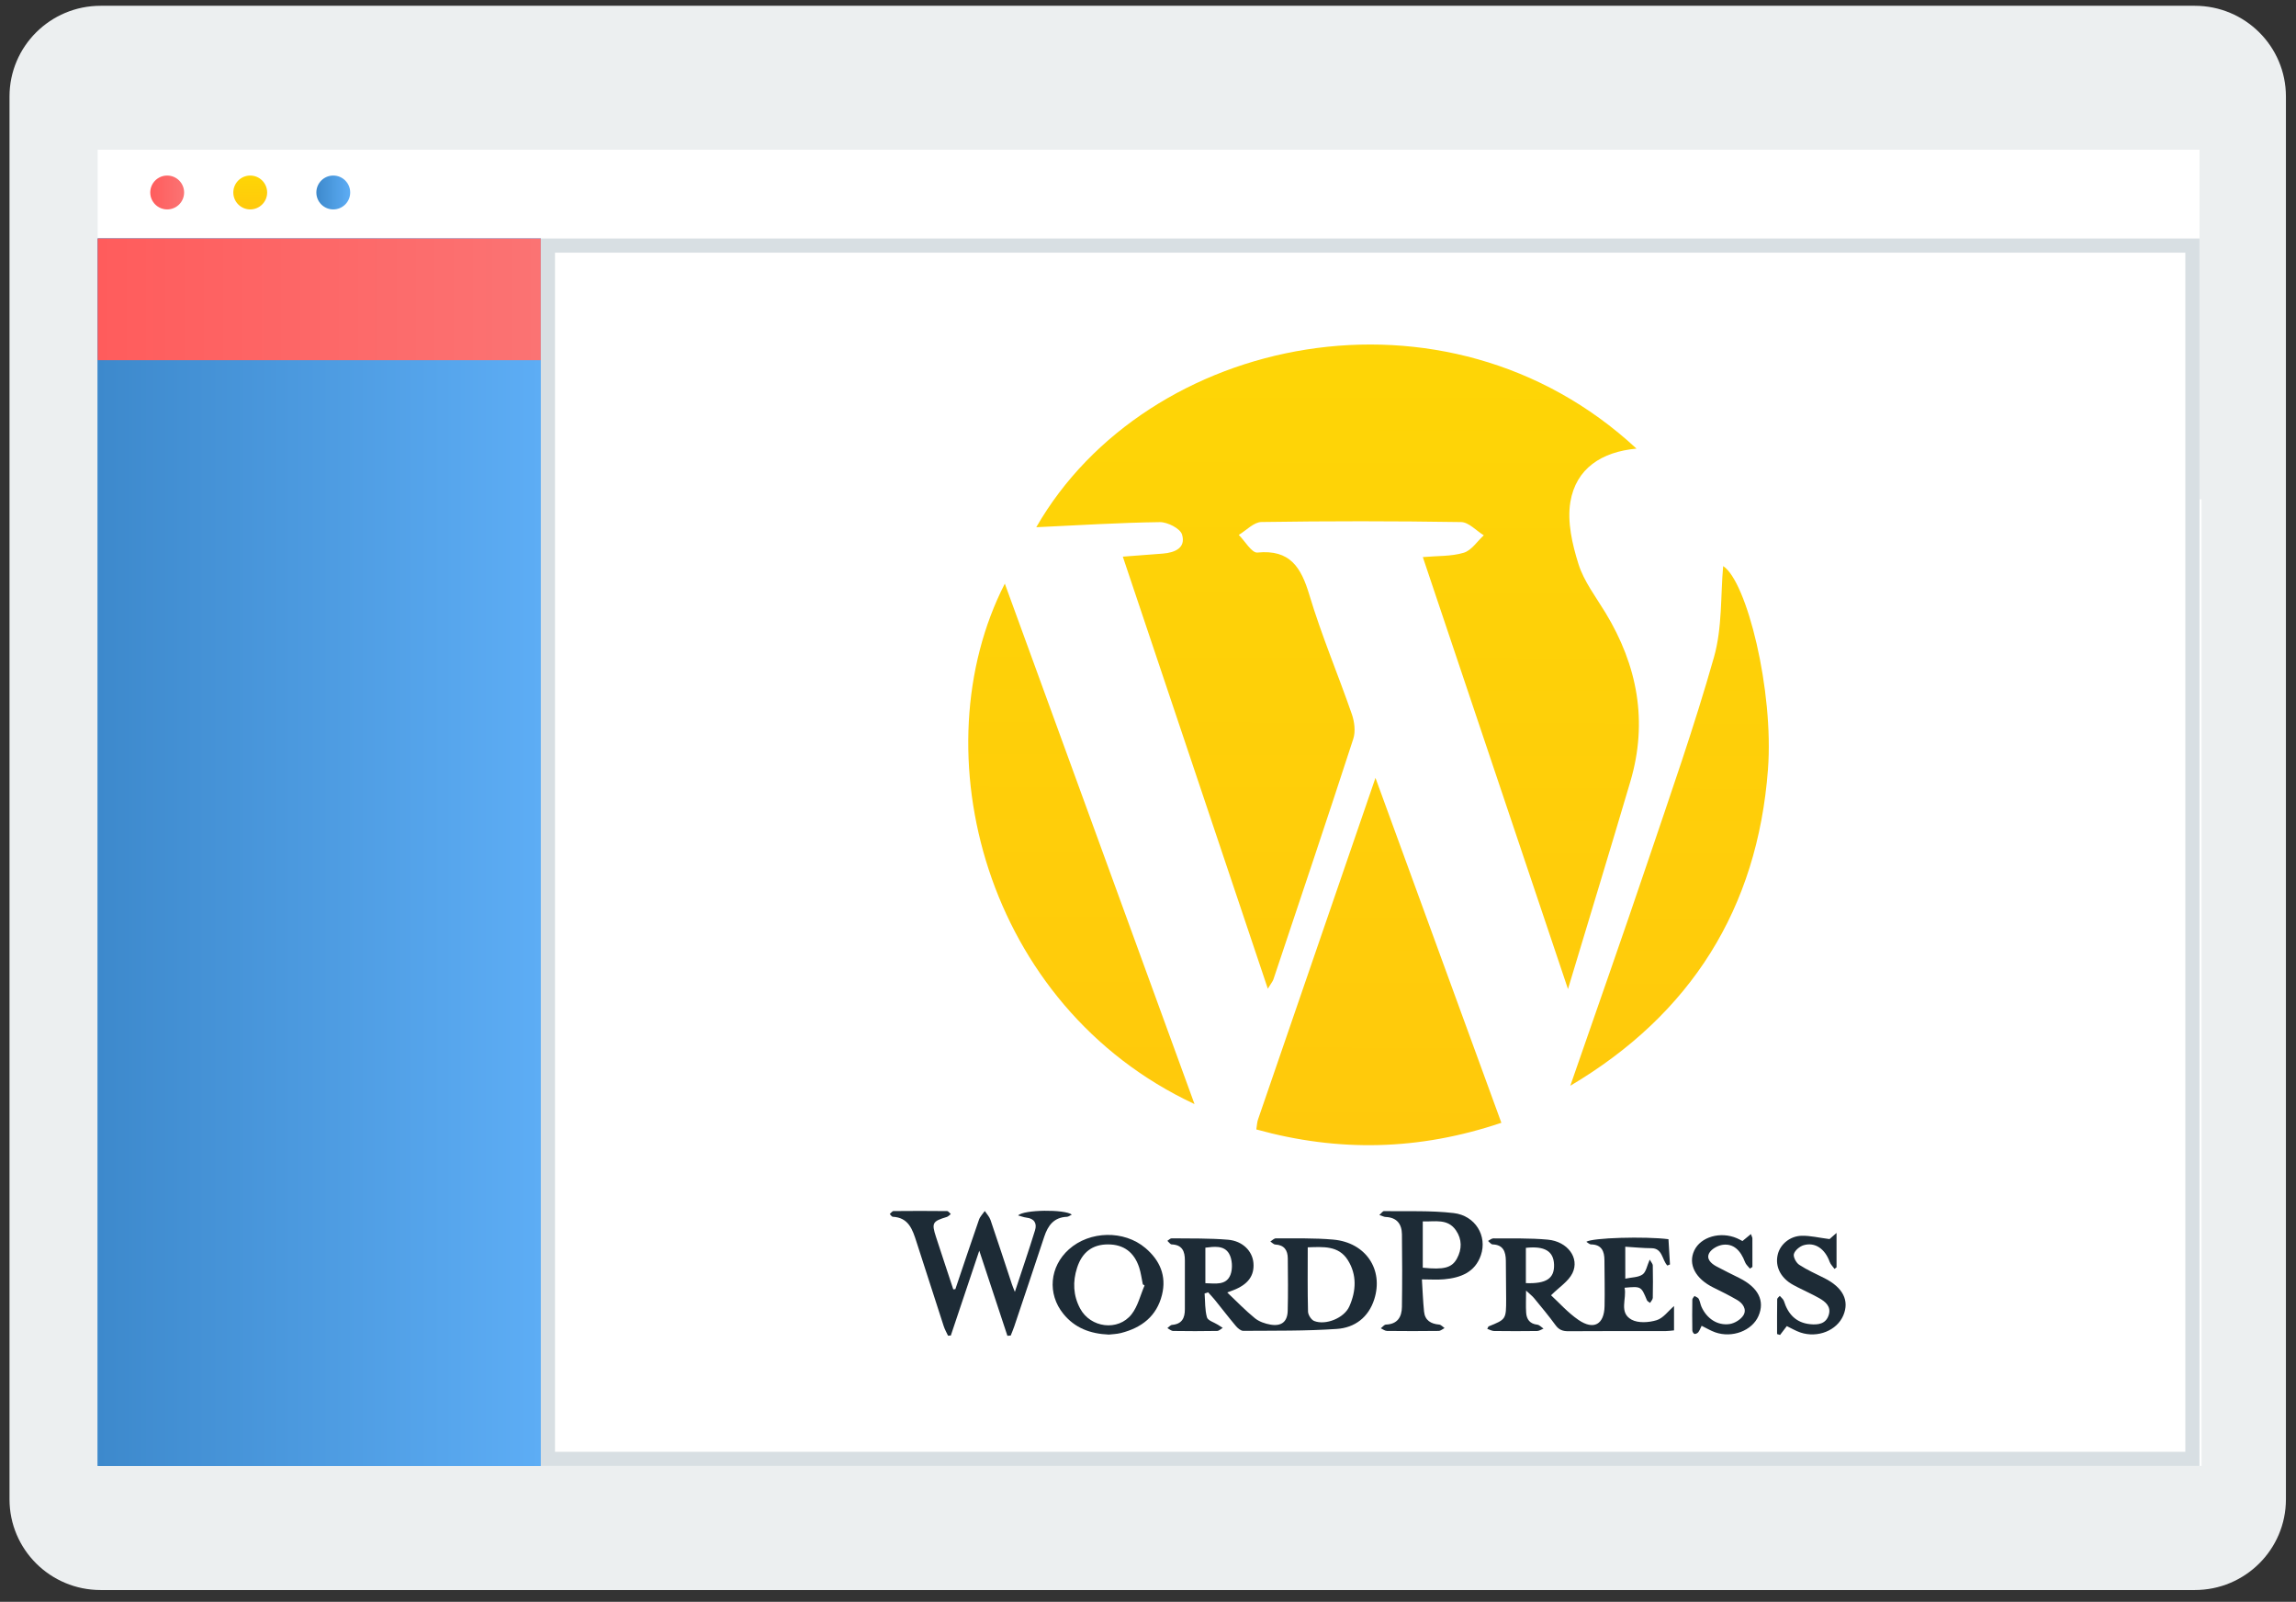 <?xml version="1.0" encoding="UTF-8"?>
<svg xmlns="http://www.w3.org/2000/svg" width="162" height="113" viewBox="0 0 162 113" fill="none">
  <rect x="0" y="0" width="162" height="113" fill="#333333" stroke="none"/>
  <path d="M154.859 112.167H7.101C3.549 112.167 0.671 109.302 0.671 105.768V6.807C0.671 3.273 3.549 0.408 7.101 0.408H154.859C158.41 0.408 161.289 3.273 161.289 6.807V105.768C161.289 109.302 158.41 112.167 154.859 112.167Z" fill="#ECEFF0"></path>
  <path d="M155.191 10.561H6.892V103.415H155.191V10.561Z" fill="white"></path>
  <rect x="6.892" y="35.22" width="148.442" height="68.195" fill="white"></rect>
  <path d="M86.9 3.378H43.339V7.171H86.9V3.378Z" fill="#ECEFF0"></path>
  <path d="M115.902 3.378H88.419V7.171H115.902V3.378Z" fill="#ECEFF0"></path>
  <path d="M11.797 14.773C12.456 14.773 12.991 14.238 12.991 13.579C12.991 12.919 12.456 12.384 11.797 12.384C11.137 12.384 10.602 12.919 10.602 13.579C10.602 14.238 11.137 14.773 11.797 14.773Z" fill="url(#paint0_linear_1730_276)"></path>
  <path d="M17.656 14.773C18.315 14.773 18.85 14.238 18.85 13.579C18.85 12.919 18.315 12.384 17.656 12.384C16.996 12.384 16.462 12.919 16.462 13.579C16.462 14.238 16.996 14.773 17.656 14.773Z" fill="url(#paint1_linear_1730_276)"></path>
  <path d="M23.515 14.773C24.175 14.773 24.709 14.238 24.709 13.579C24.709 12.919 24.175 12.384 23.515 12.384C22.856 12.384 22.321 12.919 22.321 13.579C22.321 14.238 22.856 14.773 23.515 14.773Z" fill="url(#paint2_linear_1730_276)"></path>
  <path d="M38.159 16.824H6.892V103.415H38.159V16.824Z" fill="url(#paint3_linear_1730_276)"></path>
  <path d="M38.159 16.824H6.892V103.415H38.159V16.824Z" fill="url(#paint4_linear_1730_276)"></path>
  <path d="M38.159 16.824H6.892V25.409H38.159V16.824Z" fill="url(#paint5_linear_1730_276)"></path>
  <path d="M38.659 102.915V17.324H154.691V102.915H38.659Z" fill="white" stroke="#D8DFE3"></path>
  <path fill-rule="evenodd" clip-rule="evenodd" d="M84.994 91.246C85.038 91.811 85.01 92.395 85.16 92.931C85.224 93.157 85.659 93.28 85.926 93.45L86.273 93.672C86.142 93.748 86.013 93.888 85.88 93.889C84.846 93.907 83.81 93.908 82.775 93.891C82.638 93.888 82.503 93.759 82.368 93.689C82.477 93.609 82.583 93.472 82.699 93.462C83.393 93.404 83.604 92.983 83.601 92.359C83.595 91.213 83.597 90.066 83.602 88.919C83.605 88.28 83.424 87.814 82.671 87.785C82.567 87.78 82.468 87.62 82.367 87.533C82.468 87.472 82.57 87.355 82.67 87.357C83.996 87.373 85.327 87.344 86.645 87.455C87.684 87.543 88.369 88.262 88.439 89.091C88.516 90 88.049 90.624 86.994 91.025L86.59 91.175C87.269 91.818 87.871 92.446 88.54 92.99C88.837 93.233 89.257 93.377 89.644 93.444C90.416 93.576 90.835 93.243 90.857 92.477C90.89 91.241 90.874 90.003 90.863 88.766C90.857 88.199 90.614 87.825 89.981 87.793C89.862 87.788 89.748 87.653 89.632 87.578C89.765 87.501 89.897 87.356 90.029 87.357C91.378 87.368 92.733 87.326 94.073 87.446C96.36 87.649 97.634 89.552 96.965 91.655C96.558 92.938 95.581 93.663 94.326 93.748C92.13 93.898 89.922 93.867 87.72 93.883C87.544 93.884 87.328 93.694 87.196 93.537C86.689 92.935 86.211 92.31 85.716 91.698C85.567 91.513 85.4 91.342 85.24 91.165L84.994 91.246ZM92.271 87.991C92.271 89.536 92.252 91.033 92.291 92.528C92.297 92.758 92.518 93.105 92.724 93.187C93.532 93.509 94.838 92.983 95.203 92.165C95.692 91.071 95.751 89.918 95.091 88.88C94.439 87.856 93.353 87.958 92.271 87.991ZM85.048 90.521C85.748 90.539 86.52 90.695 86.819 89.926C86.987 89.495 86.949 88.826 86.718 88.434C86.366 87.837 85.66 87.941 85.048 88.016L85.048 90.521Z" fill="#1D2B36"></path>
  <path fill-rule="evenodd" clip-rule="evenodd" d="M114.677 90.202C115.14 90.102 115.598 90.117 115.896 89.904C116.146 89.727 116.209 89.285 116.4 88.858C116.51 89.056 116.614 89.157 116.616 89.26C116.63 90.025 116.633 90.791 116.616 91.557C116.613 91.676 116.491 91.793 116.424 91.912C116.348 91.849 116.236 91.801 116.202 91.72C115.796 90.738 115.798 90.737 114.625 90.842C114.797 91.609 114.202 92.589 115.119 93.093C115.587 93.35 116.341 93.299 116.888 93.131C117.355 92.989 117.709 92.481 118.115 92.133V93.851C117.89 93.871 117.72 93.898 117.549 93.898C115.252 93.902 112.955 93.892 110.658 93.909C110.262 93.912 109.994 93.812 109.753 93.48C109.277 92.825 108.755 92.203 108.241 91.576C108.112 91.42 107.945 91.295 107.675 91.043C107.675 91.683 107.651 92.142 107.681 92.597C107.712 93.073 107.942 93.389 108.468 93.448C108.623 93.466 108.761 93.628 108.907 93.725C108.757 93.784 108.608 93.891 108.457 93.894C107.443 93.908 106.431 93.907 105.417 93.894C105.262 93.892 105.108 93.798 104.937 93.742L105.023 93.573C106.268 93.071 106.271 93.071 106.27 91.628C106.269 90.727 106.262 89.827 106.249 88.926C106.239 88.304 106.071 87.811 105.312 87.785C105.202 87.781 105.099 87.626 104.992 87.54C105.117 87.477 105.243 87.36 105.368 87.361C106.65 87.373 107.939 87.331 109.212 87.45C110.605 87.579 111.467 88.742 110.949 89.811C110.666 90.395 110.013 90.8 109.438 91.374C109.983 91.873 110.612 92.591 111.374 93.113C112.451 93.851 113.187 93.43 113.214 92.143C113.237 91.063 113.21 89.982 113.205 88.901C113.203 88.261 113.005 87.795 112.253 87.785C112.15 87.783 112.05 87.674 111.928 87.602C112.319 87.313 116.088 87.208 117.723 87.418L117.829 89.2L117.644 89.276C117.264 88.878 117.311 88.056 116.524 88.053C115.922 88.05 115.321 87.987 114.675 87.948C114.677 88.701 114.677 89.385 114.677 90.202ZM107.662 90.516C109.11 90.574 109.684 90.181 109.65 89.205C109.616 88.263 108.987 87.883 107.662 88.028V90.516Z" fill="#1D2B36"></path>
  <path fill-rule="evenodd" clip-rule="evenodd" d="M67.409 90.941C67.962 89.306 68.507 87.67 69.075 86.041C69.153 85.817 69.345 85.632 69.484 85.428C69.622 85.638 69.81 85.831 69.888 86.061C70.405 87.569 70.896 89.084 71.398 90.597C71.438 90.719 71.49 90.836 71.606 91.135C72.121 89.575 72.597 88.191 73.028 86.792C73.178 86.308 72.984 85.958 72.42 85.895C72.234 85.873 72.054 85.8 71.837 85.743C72.212 85.327 75.141 85.297 75.624 85.683C75.493 85.745 75.389 85.833 75.281 85.838C74.366 85.873 73.942 86.446 73.681 87.236C72.984 89.349 72.272 91.458 71.564 93.568C71.49 93.787 71.398 93.999 71.313 94.215L71.08 94.231L69.095 88.229L67.087 94.213L66.891 94.225C66.788 94.003 66.662 93.787 66.587 93.556C65.94 91.569 65.301 89.58 64.66 87.592C64.386 86.739 64.111 85.89 62.99 85.835C62.916 85.832 62.849 85.709 62.779 85.641C62.867 85.569 62.954 85.434 63.043 85.433C64.303 85.42 65.565 85.42 66.825 85.434C66.912 85.434 66.998 85.571 67.085 85.644C66.992 85.714 66.909 85.816 66.804 85.848C65.794 86.153 65.722 86.27 66.039 87.249C66.44 88.487 66.854 89.721 67.262 90.957L67.409 90.941Z" fill="#1D2B36"></path>
  <path fill-rule="evenodd" clip-rule="evenodd" d="M97.323 85.709C97.478 85.575 97.564 85.435 97.649 85.437C99.289 85.461 100.942 85.385 102.565 85.574C104.101 85.752 104.951 87.193 104.488 88.546C104.073 89.76 103.05 90.14 101.892 90.246C101.403 90.291 100.907 90.253 100.326 90.253C100.377 91.059 100.403 91.795 100.478 92.526C100.541 93.144 100.957 93.391 101.545 93.441C101.677 93.453 101.798 93.601 101.924 93.686C101.786 93.756 101.648 93.886 101.508 93.888C100.293 93.904 99.076 93.903 97.861 93.889C97.715 93.887 97.571 93.767 97.426 93.703C97.547 93.611 97.666 93.446 97.79 93.441C98.602 93.41 98.906 92.906 98.916 92.201C98.941 90.492 98.938 88.783 98.917 87.074C98.908 86.347 98.557 85.883 97.768 85.85C97.65 85.846 97.534 85.778 97.323 85.709ZM100.387 89.429C101.874 89.583 102.441 89.441 102.799 88.781C103.158 88.12 103.16 87.428 102.735 86.803C102.147 85.939 101.249 86.194 100.387 86.163V89.429Z" fill="#1D2B36"></path>
  <path fill-rule="evenodd" clip-rule="evenodd" d="M78.237 94.147C76.909 94.09 75.826 93.673 75.024 92.679C73.885 91.269 74.058 89.354 75.418 88.135C76.885 86.821 79.311 86.764 80.817 88.04C81.836 88.905 82.32 90 81.988 91.342C81.613 92.857 80.545 93.668 79.093 94.036C78.791 94.112 78.471 94.119 78.237 94.147ZM80.758 90.681L80.634 90.6C80.551 90.206 80.503 89.802 80.38 89.421C80.024 88.328 79.278 87.787 78.181 87.785C77.089 87.783 76.354 88.326 75.997 89.431C75.679 90.413 75.72 91.387 76.209 92.304C76.939 93.673 78.888 93.93 79.842 92.713C80.287 92.145 80.461 91.365 80.758 90.681Z" fill="#1D2B36"></path>
  <path fill-rule="evenodd" clip-rule="evenodd" d="M129.087 87.41L129.582 86.976V89.404L129.438 89.512C129.323 89.348 129.162 89.2 129.097 89.018C128.77 88.1 128.063 87.602 127.256 87.843C126.98 87.926 126.647 88.203 126.573 88.459C126.512 88.668 126.731 89.08 126.945 89.221C127.504 89.59 128.127 89.862 128.728 90.166C130.035 90.827 130.502 91.744 130.06 92.793C129.611 93.858 128.25 94.41 127.03 93.998C126.694 93.884 126.383 93.697 126.072 93.548L125.596 94.173L125.386 94.109C125.386 93.289 125.381 92.47 125.394 91.651C125.395 91.572 125.513 91.494 125.577 91.416C125.677 91.537 125.826 91.644 125.87 91.782C126.16 92.701 126.718 93.311 127.714 93.413C128.281 93.471 128.836 93.401 129.033 92.755C129.213 92.163 128.8 91.829 128.357 91.576C127.869 91.299 127.354 91.072 126.855 90.817C126.636 90.704 126.412 90.592 126.215 90.448C125.518 89.933 125.243 89.192 125.449 88.441C125.633 87.769 126.294 87.2 127.112 87.176C127.717 87.159 128.329 87.315 129.087 87.41ZM120.063 93.527C119.97 93.71 119.919 93.863 119.825 93.982C119.767 94.053 119.627 94.121 119.553 94.097C119.482 94.075 119.407 93.934 119.406 93.845C119.394 93.124 119.394 92.403 119.406 91.683C119.407 91.595 119.505 91.509 119.558 91.422C119.66 91.487 119.806 91.529 119.856 91.623C119.95 91.797 119.972 92.009 120.054 92.191C120.424 93.013 121.175 93.527 122.036 93.403C122.396 93.351 122.84 93.077 123.019 92.771C123.259 92.36 122.971 91.937 122.567 91.704C122.024 91.389 121.461 91.107 120.898 90.832C119.624 90.21 119.086 89.183 119.543 88.215C119.997 87.251 121.39 86.85 122.554 87.351C122.696 87.412 122.831 87.49 122.943 87.548L123.54 87.056C123.603 87.232 123.643 87.293 123.644 87.353C123.648 88.028 123.646 88.701 123.646 89.376L123.471 89.493C123.354 89.343 123.191 89.211 123.127 89.041C122.809 88.192 122.306 87.721 121.569 87.811C121.222 87.852 120.781 88.09 120.611 88.375C120.362 88.794 120.722 89.13 121.102 89.334C121.636 89.622 122.183 89.885 122.725 90.157C124.066 90.83 124.538 91.764 124.075 92.833C123.624 93.873 122.219 94.412 121.015 93.985C120.702 93.874 120.412 93.697 120.063 93.527Z" fill="#1D2B36"></path>
  <path fill-rule="evenodd" clip-rule="evenodd" d="M113.274 43.218C112.593 42.096 111.756 41.008 111.371 39.784C110.933 38.392 110.569 36.808 110.801 35.412C111.196 33.046 113.01 31.872 115.467 31.647C102.025 19.171 80.901 23.637 73.117 37.192C76.113 37.053 78.974 36.871 81.837 36.833C82.378 36.826 83.275 37.283 83.402 37.708C83.687 38.657 82.89 38.987 82.042 39.053C81.151 39.122 80.258 39.189 79.223 39.268L89.454 69.746C89.7 69.344 89.801 69.231 89.846 69.099C91.737 63.444 93.641 57.793 95.484 52.122C95.653 51.605 95.569 50.92 95.385 50.388C94.409 47.572 93.24 44.817 92.385 41.967C91.799 40.015 91.023 38.752 88.717 38.979C88.323 39.017 87.845 38.172 87.404 37.735C87.936 37.417 88.465 36.833 89.002 36.825C93.699 36.753 98.397 36.754 103.094 36.829C103.632 36.838 104.16 37.438 104.693 37.763C104.227 38.189 103.825 38.828 103.28 38.992C102.406 39.256 101.437 39.206 100.391 39.299L110.633 69.771C112.186 64.617 113.63 59.884 115.032 55.139C116.286 50.904 115.539 46.949 113.274 43.218ZM88.758 78.985C88.695 79.168 88.692 79.371 88.643 79.675C94.437 81.28 100.117 81.165 105.933 79.206L97.05 54.874C94.206 63.138 91.48 71.061 88.758 78.985ZM84.282 77.885L70.898 41.171C64.861 52.965 69.454 70.959 84.282 77.885ZM121.582 39.934C121.397 41.984 121.526 44.267 120.937 46.346C119.551 51.246 117.857 56.06 116.226 60.889C114.454 66.136 112.61 71.359 110.796 76.594C119.316 71.544 123.997 64.09 124.742 54.293C125.167 48.717 123.244 40.996 121.582 39.934Z" fill="url(#paint6_linear_1730_276)"></path>
  <defs>
    <linearGradient id="paint0_linear_1730_276" x1="10.602" y1="14.773" x2="12.991" y2="14.773" gradientUnits="userSpaceOnUse">
      <stop stop-color="#FF5C5C"></stop>
      <stop offset="1" stop-color="#FB7373"></stop>
    </linearGradient>
    <linearGradient id="paint1_linear_1730_276" x1="17.656" y1="12.384" x2="17.65" y2="14.773" gradientUnits="userSpaceOnUse">
      <stop offset="0.026" stop-color="#FED506"></stop>
      <stop offset="1" stop-color="#FFC90C"></stop>
    </linearGradient>
    <linearGradient id="paint2_linear_1730_276" x1="22.321" y1="13.103" x2="24.709" y2="13.103" gradientUnits="userSpaceOnUse">
      <stop stop-color="#3D89CC"></stop>
      <stop offset="1" stop-color="#5DADF5"></stop>
    </linearGradient>
    <linearGradient id="paint3_linear_1730_276" x1="6.892" y1="42.872" x2="38.159" y2="42.872" gradientUnits="userSpaceOnUse">
      <stop stop-color="#3D89CC"></stop>
      <stop offset="1" stop-color="#5DADF5"></stop>
    </linearGradient>
    <linearGradient id="paint4_linear_1730_276" x1="6.892" y1="42.872" x2="38.159" y2="42.872" gradientUnits="userSpaceOnUse">
      <stop stop-color="#3D89CC"></stop>
      <stop offset="1" stop-color="#5DADF5"></stop>
    </linearGradient>
    <linearGradient id="paint5_linear_1730_276" x1="6.892" y1="25.409" x2="38.159" y2="25.409" gradientUnits="userSpaceOnUse">
      <stop stop-color="#FF5C5C"></stop>
      <stop offset="1" stop-color="#FB7373"></stop>
    </linearGradient>
    <linearGradient id="paint6_linear_1730_276" x1="96.56" y1="24.303" x2="96.414" y2="80.785" gradientUnits="userSpaceOnUse">
      <stop offset="0.026" stop-color="#FED506"></stop>
      <stop offset="1" stop-color="#FFC90C"></stop>
    </linearGradient>
  </defs>
</svg>
